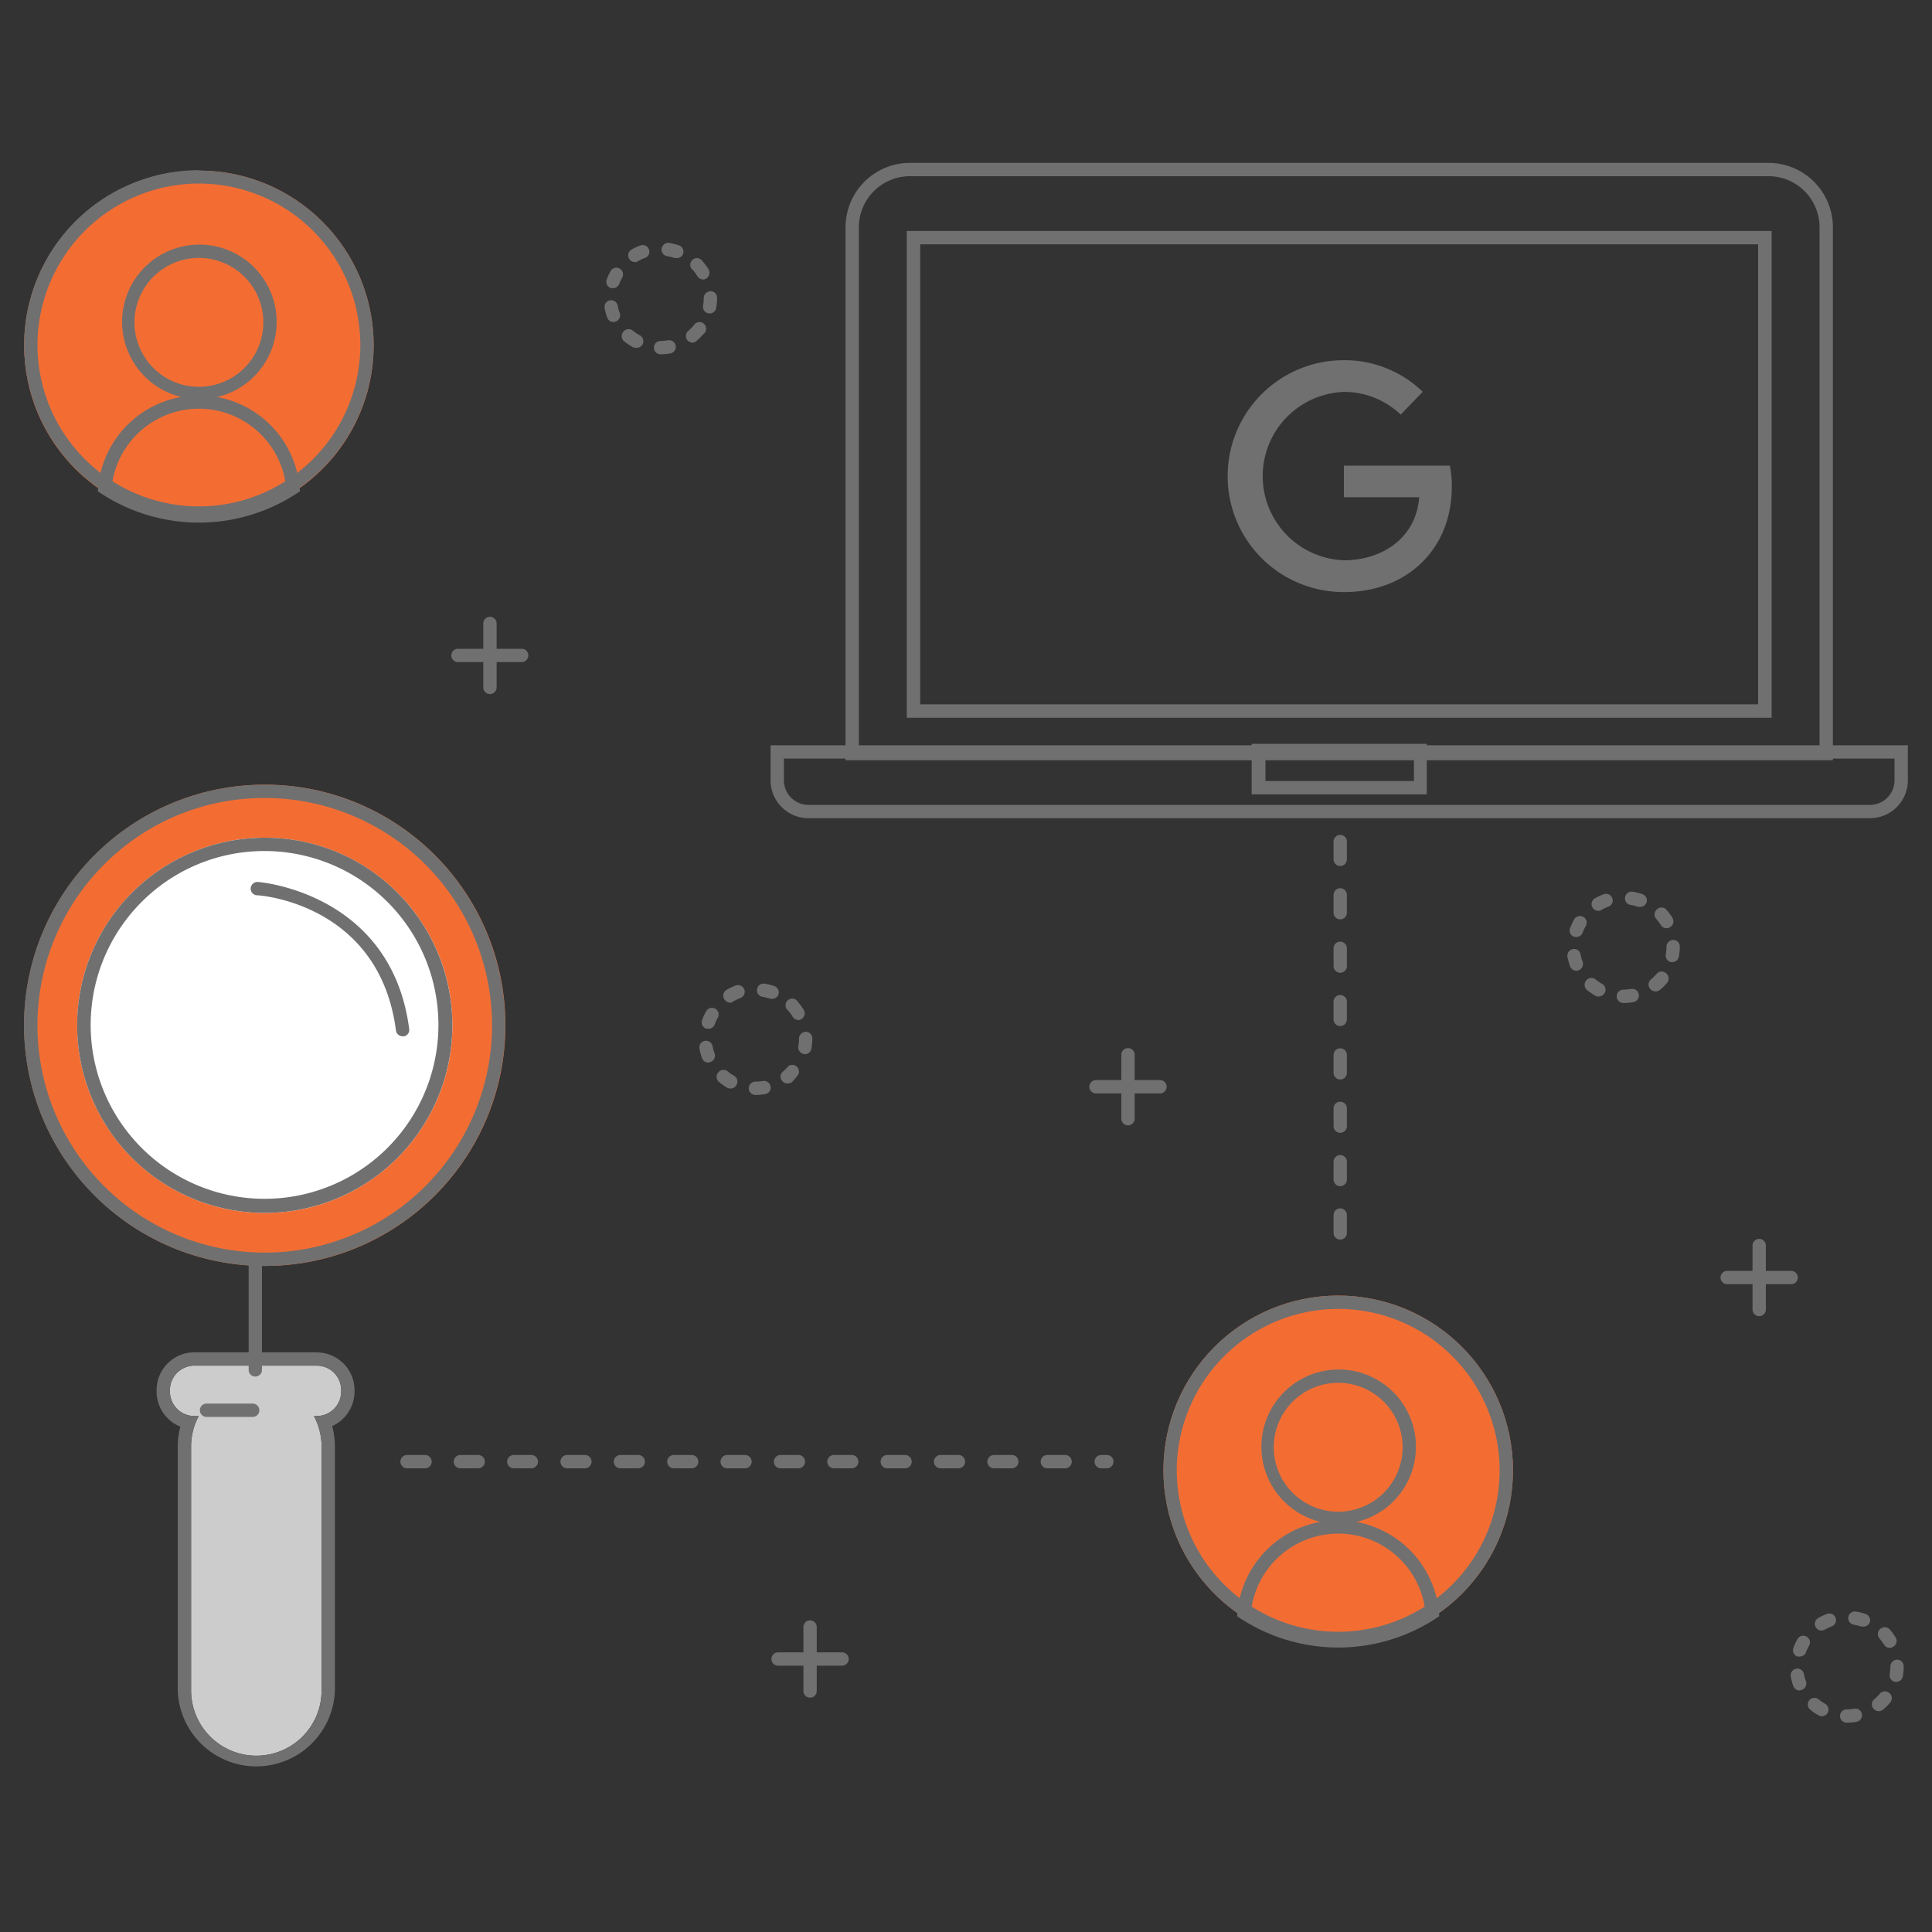 <svg xmlns="http://www.w3.org/2000/svg" viewBox="0 0 200 200"><rect x="0" y="0" width="200" height="200" fill="#333333" stroke="none"/><defs><style>.cls-1{fill:#f36d33;}.cls-2{fill:#707070;}.cls-3{fill:#fff;}.cls-4{fill:#ccc;}</style></defs><g id="Livello_1" data-name="Livello 1"><circle class="cls-1" cx="138.53" cy="152.21" r="18.09"/><path class="cls-2" d="M138.53,135.5a16.71,16.71,0,1,1-16.71,16.71,16.73,16.73,0,0,1,16.71-16.71m0-1.38a18.09,18.09,0,1,0,18.09,18.09,18.09,18.09,0,0,0-18.09-18.09Z"/><path class="cls-2" d="M138.53,158.76a9.08,9.08,0,0,1,9,7.85,17.12,17.12,0,0,1-18,0,9.09,9.09,0,0,1,9-7.85m0-1.38a10.47,10.47,0,0,0-10.46,9.93,18.5,18.5,0,0,0,20.92,0,10.48,10.48,0,0,0-10.46-9.93Z"/><path class="cls-2" d="M138.53,143.15a6.67,6.67,0,1,1-6.67,6.67,6.67,6.67,0,0,1,6.67-6.67m0-1.38a8,8,0,1,0,8.05,8,8,8,0,0,0-8.05-8Z"/><circle class="cls-1" cx="20.59" cy="35.75" r="18.09"/><path class="cls-2" d="M20.59,19A16.71,16.71,0,1,1,3.88,35.75,16.73,16.73,0,0,1,20.59,19m0-1.38A18.09,18.09,0,1,0,38.68,35.75,18.09,18.09,0,0,0,20.59,17.66Z"/><path class="cls-2" d="M20.59,42.31a9.09,9.09,0,0,1,9,7.85,17.14,17.14,0,0,1-18,0,9.09,9.09,0,0,1,9-7.85m0-1.38a10.47,10.47,0,0,0-10.46,9.93,18.5,18.5,0,0,0,20.92,0,10.47,10.47,0,0,0-10.46-9.93Z"/><path class="cls-2" d="M20.59,26.7a6.67,6.67,0,1,1-6.67,6.67,6.67,6.67,0,0,1,6.67-6.67m0-1.38a8,8,0,1,0,8.05,8,8,8,0,0,0-8-8Z"/><circle class="cls-1" cx="27.41" cy="106.14" r="24.91"/><path class="cls-2" d="M27.41,82.61A23.53,23.53,0,1,1,10.77,89.5a23.37,23.37,0,0,1,16.64-6.89m0-1.38A24.91,24.91,0,1,0,45,88.52a24.86,24.86,0,0,0-17.61-7.29Z"/><circle class="cls-3" cx="27.41" cy="106.14" r="19.42"/><path class="cls-2" d="M27.41,88.1a18,18,0,1,1-12.76,5.28A17.91,17.91,0,0,1,27.41,88.1m0-1.38a19.42,19.42,0,1,0,13.73,5.69,19.32,19.32,0,0,0-13.73-5.69Z"/><path class="cls-2" d="M41.68,107.28a.7.7,0,0,1-.69-.6c-1.69-13-13.88-14-14.39-14a.69.69,0,0,1-.65-.73.71.71,0,0,1,.74-.65c.14,0,13.83,1.09,15.67,15.22a.68.68,0,0,1-.59.77Z"/><path class="cls-4" d="M33.29,175V149.76a6.74,6.74,0,0,0-.79-3.17h.29a2.54,2.54,0,0,0,2.53-2.54v-.15a2.53,2.53,0,0,0-2.53-2.53H20.12a2.53,2.53,0,0,0-2.53,2.53v.15a2.54,2.54,0,0,0,2.53,2.54h.45a6.74,6.74,0,0,0-.79,3.17V175a6.76,6.76,0,0,0,6.76,6.75h0A6.75,6.75,0,0,0,33.29,175Z"/><path class="cls-2" d="M32.79,141.37a2.53,2.53,0,0,1,2.53,2.53v.15a2.54,2.54,0,0,1-2.53,2.54H32.5a6.74,6.74,0,0,1,.79,3.17V175a6.75,6.75,0,0,1-6.75,6.75h0A6.76,6.76,0,0,1,19.78,175V149.76a6.74,6.74,0,0,1,.79-3.17h-.45a2.54,2.54,0,0,1-2.53-2.54v-.15a2.53,2.53,0,0,1,2.53-2.53H32.79m0-1.38H20.12a3.91,3.91,0,0,0-3.91,3.91v.15a3.93,3.93,0,0,0,2.46,3.64,8,8,0,0,0-.27,2.07V175a8.14,8.14,0,0,0,16.27,0V149.76a8.47,8.47,0,0,0-.28-2.13,3.94,3.94,0,0,0,2.31-3.58v-.15A3.91,3.91,0,0,0,32.79,140Z"/><path class="cls-2" d="M26.16,146.68H21.38a.69.69,0,1,1,0-1.38h4.78a.69.69,0,1,1,0,1.38Z"/><path class="cls-2" d="M26.43,142.5a.69.69,0,0,1-.69-.69V131a.69.69,0,0,1,1.38,0v10.79A.69.69,0,0,1,26.43,142.5Z"/><g id="path2998"><path class="cls-2" d="M150.12,48.2h-11v3.27h7.8C146.54,56,142.73,58,139.14,58a8.72,8.72,0,0,1,0-17.43A8.46,8.46,0,0,1,145,42.92l2.28-2.36A11.6,11.6,0,0,0,139,37.29a12,12,0,1,0,.17,24c6.42,0,11.12-4.39,11.12-10.89a9.85,9.85,0,0,0-.2-2.17Z"/></g><path class="cls-2" d="M193.59,84.7H83.68a3.92,3.92,0,0,1-3.91-3.92V77.15H197.5v3.63A3.92,3.92,0,0,1,193.59,84.7ZM81.15,78.53v2.25a2.54,2.54,0,0,0,2.53,2.54H193.59a2.54,2.54,0,0,0,2.53-2.54V78.53Z"/><path class="cls-2" d="M189.74,78.7H87.53V23.53a6.67,6.67,0,0,1,6.67-6.67h88.87a6.67,6.67,0,0,1,6.67,6.67ZM88.91,77.32h99.45V23.53a5.29,5.29,0,0,0-5.29-5.29H94.2a5.29,5.29,0,0,0-5.29,5.29Z"/><path class="cls-2" d="M183.4,74.3H93.87V23.91H183.4ZM95.26,72.91H182V25.29H95.26Z"/><path class="cls-2" d="M147.7,82.23H129.57V77H147.7ZM131,80.85h15.37v-2.5H131Z"/><path class="cls-2" d="M138.74,128.32a.69.69,0,0,1-.69-.69v-1.85a.69.69,0,1,1,1.38,0v1.85A.69.69,0,0,1,138.74,128.32Zm0-5.53a.69.69,0,0,1-.69-.69v-1.84a.69.69,0,1,1,1.38,0v1.84A.69.69,0,0,1,138.74,122.79Zm0-5.52a.69.69,0,0,1-.69-.69v-1.84a.69.69,0,0,1,1.38,0v1.84A.69.69,0,0,1,138.74,117.27Zm0-5.52a.69.69,0,0,1-.69-.69v-1.85a.69.69,0,1,1,1.38,0v1.85A.69.69,0,0,1,138.74,111.75Zm0-5.53a.69.69,0,0,1-.69-.69v-1.84a.69.69,0,0,1,1.38,0v1.84A.69.69,0,0,1,138.74,106.22Zm0-5.52a.69.69,0,0,1-.69-.69V98.17a.69.69,0,0,1,1.38,0V100A.69.69,0,0,1,138.74,100.7Zm0-5.53a.69.69,0,0,1-.69-.69V92.64a.69.69,0,1,1,1.38,0v1.84A.69.69,0,0,1,138.74,95.17Zm0-5.52a.69.69,0,0,1-.69-.69V87.12a.69.69,0,0,1,1.38,0V89A.69.69,0,0,1,138.74,89.65Z"/><path class="cls-2" d="M114.53,152H114a.69.69,0,1,1,0-1.38h.58a.69.69,0,0,1,0,1.38Zm-4.27,0h-1.84a.69.69,0,1,1,0-1.38h1.84a.69.69,0,1,1,0,1.38Zm-5.52,0H102.9a.69.69,0,1,1,0-1.38h1.84a.69.69,0,0,1,0,1.38Zm-5.52,0H97.37a.69.69,0,0,1,0-1.38h1.85a.69.69,0,0,1,0,1.38Zm-5.53,0H91.85a.69.69,0,0,1,0-1.38h1.84a.69.69,0,0,1,0,1.38Zm-5.52,0H86.33a.69.69,0,0,1,0-1.38h1.84a.69.69,0,0,1,0,1.38Zm-5.52,0H80.8a.69.69,0,1,1,0-1.38h1.85a.69.69,0,0,1,0,1.38Zm-5.53,0H75.28a.69.69,0,0,1,0-1.38h1.84a.69.69,0,0,1,0,1.38Zm-5.52,0H69.76a.69.69,0,1,1,0-1.38H71.6a.69.69,0,0,1,0,1.38Zm-5.53,0H64.23a.69.69,0,0,1,0-1.38h1.84a.69.69,0,0,1,0,1.38Zm-5.52,0H58.71a.69.69,0,0,1,0-1.38h1.84a.69.69,0,1,1,0,1.38ZM55,152H53.19a.69.69,0,0,1,0-1.38H55A.69.69,0,0,1,55,152Zm-5.53,0H47.66a.69.69,0,0,1,0-1.38H49.5a.69.69,0,0,1,0,1.38ZM44,152H42.14a.69.69,0,0,1,0-1.38H44A.69.69,0,1,1,44,152Z"/><path class="cls-2" d="M78.2,113.35a.69.69,0,0,1,0-1.38,3.94,3.94,0,0,0,.77-.07.71.71,0,0,1,.8.57.68.68,0,0,1-.56.79,5.66,5.66,0,0,1-1,.09Zm-2.58-.67a.71.71,0,0,1-.34-.08,5.89,5.89,0,0,1-.83-.58.69.69,0,0,1-.1-1,.69.69,0,0,1,1-.1,3.84,3.84,0,0,0,.64.44.69.69,0,0,1,.26.94A.67.67,0,0,1,75.62,112.68Zm5.89-.52a.66.66,0,0,1-.53-.25.68.68,0,0,1,.09-1,4.76,4.76,0,0,0,.55-.55.69.69,0,0,1,1,.9A6.9,6.9,0,0,1,82,112,.68.68,0,0,1,81.51,112.16ZM73.33,110a.7.7,0,0,1-.65-.45,5.7,5.7,0,0,1-.27-1,.68.68,0,0,1,.56-.8.7.7,0,0,1,.8.55,3.27,3.27,0,0,0,.21.74.71.71,0,0,1-.65.94Zm10-.89h-.13a.71.71,0,0,1-.56-.81,3.94,3.94,0,0,0,.07-.77.72.72,0,0,1,.69-.72.67.67,0,0,1,.69.66v.06a5.77,5.77,0,0,1-.09,1A.69.69,0,0,1,83.29,109.13Zm-10-2.63a.67.67,0,0,1-.24,0,.68.68,0,0,1-.41-.88,5.58,5.58,0,0,1,.43-.93.69.69,0,1,1,1.19.7,3.68,3.68,0,0,0-.32.7A.7.7,0,0,1,73.31,106.5Zm9.33-.89a.7.7,0,0,1-.6-.33,4.53,4.53,0,0,0-.45-.63.69.69,0,1,1,1-.9,6.17,6.17,0,0,1,.6.82.69.69,0,0,1-.24.94A.64.64,0,0,1,82.64,105.61Zm-7.07-1.8a.69.69,0,0,1-.6-.34.7.7,0,0,1,.25-1,7,7,0,0,1,.92-.43.69.69,0,0,1,.48,1.3,4.47,4.47,0,0,0-.7.33A.73.73,0,0,1,75.57,103.81Zm4.33-.41a.66.66,0,0,1-.23,0,4.58,4.58,0,0,0-.75-.19.68.68,0,0,1-.57-.79.68.68,0,0,1,.79-.57,5.52,5.52,0,0,1,1,.25.68.68,0,0,1,.42.88A.69.69,0,0,1,79.9,103.4Z"/><path class="cls-2" d="M168.05,103.83a.69.69,0,0,1,0-1.38,6.85,6.85,0,0,0,.78-.07.69.69,0,1,1,.23,1.36,5.63,5.63,0,0,1-1,.09Zm-2.57-.67a.69.69,0,0,1-.34-.09,6.89,6.89,0,0,1-.84-.57.71.71,0,0,1-.1-1,.69.69,0,0,1,1-.09,5.7,5.7,0,0,0,.65.44.68.68,0,0,1,.26.94A.7.7,0,0,1,165.48,103.16Zm5.88-.53a.69.69,0,0,1-.53-.25.69.69,0,0,1,.09-1,4.85,4.85,0,0,0,.56-.55.68.68,0,0,1,1-.07.69.69,0,0,1,.08,1,4.9,4.9,0,0,1-.73.71A.65.65,0,0,1,171.36,102.63Zm-8.18-2.14a.68.68,0,0,1-.64-.44,7,7,0,0,1-.28-1,.7.7,0,0,1,.56-.8.68.68,0,0,1,.8.56,4.79,4.79,0,0,0,.21.74.7.7,0,0,1-.4.89A.73.73,0,0,1,163.18,100.49Zm10-.89H173a.69.69,0,0,1-.56-.8,5,5,0,0,0,.07-.77.72.72,0,0,1,.69-.73.67.67,0,0,1,.69.66V98a5.66,5.66,0,0,1-.09,1A.69.69,0,0,1,173.14,99.6Zm-10-2.62a.85.85,0,0,1-.23,0,.7.7,0,0,1-.42-.89,6.4,6.4,0,0,1,.43-.92.7.7,0,0,1,.95-.25.69.69,0,0,1,.25.94,4.94,4.94,0,0,0-.33.7A.7.7,0,0,1,163.16,97Zm9.33-.89a.69.69,0,0,1-.59-.34,4,4,0,0,0-.46-.62.7.7,0,0,1,.07-1,.68.68,0,0,1,1,.07,4.79,4.79,0,0,1,.6.82.69.69,0,0,1-.23.95A.68.68,0,0,1,172.49,96.09Zm-7.06-1.8a.7.7,0,0,1-.6-.35.69.69,0,0,1,.25-.94,5.14,5.14,0,0,1,.92-.43.68.68,0,0,1,.88.41.67.67,0,0,1-.41.88,4.94,4.94,0,0,0-.7.33A.63.63,0,0,1,165.43,94.29Zm4.33-.42a.85.85,0,0,1-.23,0,3.93,3.93,0,0,0-.75-.19.69.69,0,0,1,.22-1.37,6.71,6.71,0,0,1,1,.25.7.7,0,0,1,.43.88A.68.68,0,0,1,169.76,93.87Z"/><path class="cls-2" d="M191.17,178.33a.69.69,0,0,1,0-1.38,4.11,4.11,0,0,0,.78-.07.69.69,0,0,1,.79.56.68.68,0,0,1-.56.8,5.66,5.66,0,0,1-1,.09Zm-2.58-.67a.66.66,0,0,1-.33-.09,4.78,4.78,0,0,1-.84-.57.69.69,0,1,1,.87-1.07,4.55,4.55,0,0,0,.64.44.69.69,0,0,1,.27.94A.68.68,0,0,1,188.59,177.66Zm5.89-.52a.7.7,0,0,1-.53-.25.69.69,0,0,1,.09-1,4.08,4.08,0,0,0,.55-.55.71.71,0,0,1,1-.08.7.7,0,0,1,.07,1,6,6,0,0,1-.72.71A.66.66,0,0,1,194.48,177.14ZM186.3,175a.7.7,0,0,1-.65-.45,5.7,5.7,0,0,1-.27-1,.69.69,0,1,1,1.36-.25,4.79,4.79,0,0,0,.21.74.71.71,0,0,1-.65.94Zm10-.9h-.13a.68.68,0,0,1-.55-.8,4.9,4.9,0,0,0,.07-.77.71.71,0,0,1,.69-.72.67.67,0,0,1,.69.66v.06a5.86,5.86,0,0,1-.09,1A.69.69,0,0,1,196.26,174.1Zm-10-2.62a.67.67,0,0,1-.24,0,.69.69,0,0,1-.41-.88,5.58,5.58,0,0,1,.43-.93.69.69,0,1,1,1.19.7,3.68,3.68,0,0,0-.32.7A.69.69,0,0,1,186.28,171.48Zm9.33-.89a.68.68,0,0,1-.59-.33,5.64,5.64,0,0,0-.46-.63.69.69,0,0,1,.06-1,.7.7,0,0,1,1,.06,7,7,0,0,1,.6.83.68.68,0,0,1-.24.94A.64.64,0,0,1,195.61,170.59Zm-7.07-1.8a.66.66,0,0,1-.59-.34.69.69,0,0,1,.25-.95,5.94,5.94,0,0,1,.92-.43.69.69,0,0,1,.88.41.69.69,0,0,1-.41.89,4.47,4.47,0,0,0-.7.33A.73.73,0,0,1,188.54,168.79Zm4.33-.41a.57.57,0,0,1-.22,0,5,5,0,0,0-.76-.19.69.69,0,0,1-.57-.79.68.68,0,0,1,.79-.57,5.52,5.52,0,0,1,1,.25.69.69,0,0,1,.43.87A.7.7,0,0,1,192.87,168.38Z"/><path class="cls-2" d="M68.38,36.68a.69.69,0,0,1,0-1.38,6.68,6.68,0,0,0,.77-.07.69.69,0,1,1,.24,1.36A7,7,0,0,1,68.38,36.68ZM65.8,36a.72.72,0,0,1-.34-.09,7.76,7.76,0,0,1-.84-.57.69.69,0,0,1-.09-1,.69.69,0,0,1,1-.1,4.83,4.83,0,0,0,.64.44A.69.69,0,0,1,65.8,36Zm5.89-.53a.69.69,0,0,1-.44-1.22,5.62,5.62,0,0,0,.55-.54.69.69,0,1,1,1,.89,5.36,5.36,0,0,1-.72.71A.68.68,0,0,1,71.69,35.48Zm-8.18-2.14a.69.69,0,0,1-.65-.44,5.81,5.81,0,0,1-.27-1,.69.69,0,0,1,.55-.8.7.7,0,0,1,.81.56,3.86,3.86,0,0,0,.2.74.68.68,0,0,1-.4.89A.67.67,0,0,1,63.51,33.34Zm9.95-.89h-.12a.7.7,0,0,1-.56-.8,3.94,3.94,0,0,0,.07-.77.72.72,0,0,1,.69-.72.66.66,0,0,1,.69.66v.06a5.66,5.66,0,0,1-.09,1A.69.69,0,0,1,73.46,32.45Zm-10-2.62a1,1,0,0,1-.24,0,.69.69,0,0,1-.41-.89,5.48,5.48,0,0,1,.43-.92.69.69,0,0,1,1.19.69,4.94,4.94,0,0,0-.33.7A.69.69,0,0,1,63.49,29.83Zm9.32-.89a.69.69,0,0,1-.59-.34,3.92,3.92,0,0,0-.45-.62.69.69,0,1,1,1-.91,6,6,0,0,1,.61.82.7.7,0,0,1-.24.95A.68.68,0,0,1,72.81,28.94Zm-7.06-1.8a.7.7,0,0,1-.6-.35.69.69,0,0,1,.25-.94,5.88,5.88,0,0,1,.92-.43.69.69,0,0,1,.89.41.68.68,0,0,1-.41.88,5.05,5.05,0,0,0-.71.33A.59.59,0,0,1,65.75,27.14Zm4.33-.42-.23,0a3.75,3.75,0,0,0-.75-.19.69.69,0,0,1,.22-1.37,6.52,6.52,0,0,1,1,.25.69.69,0,0,1,.42.88A.67.67,0,0,1,70.08,26.72Z"/><path class="cls-2" d="M50.72,71.85a.69.69,0,0,1-.69-.69V64.54a.69.69,0,0,1,1.38,0v6.62A.69.69,0,0,1,50.72,71.85Z"/><path class="cls-2" d="M54,68.54H47.41a.69.69,0,1,1,0-1.38H54a.69.69,0,1,1,0,1.38Z"/><path class="cls-2" d="M116.77,116.5a.69.69,0,0,1-.69-.69v-6.62a.69.69,0,0,1,1.38,0v6.62A.69.69,0,0,1,116.77,116.5Z"/><path class="cls-2" d="M120.08,113.19h-6.62a.69.69,0,1,1,0-1.38h6.62a.69.69,0,0,1,0,1.38Z"/><path class="cls-2" d="M182.11,136.25a.69.69,0,0,1-.69-.69v-6.62a.69.69,0,0,1,1.38,0v6.62A.69.69,0,0,1,182.11,136.25Z"/><path class="cls-2" d="M185.42,132.94H178.8a.69.69,0,0,1,0-1.38h6.62a.69.69,0,0,1,0,1.38Z"/><path class="cls-2" d="M83.86,175.74a.69.69,0,0,1-.69-.69v-6.62a.69.69,0,0,1,1.38,0v6.62A.69.69,0,0,1,83.86,175.74Z"/><path class="cls-2" d="M87.17,172.43H80.55a.69.69,0,0,1,0-1.38h6.62a.69.69,0,1,1,0,1.38Z"/></g></svg>